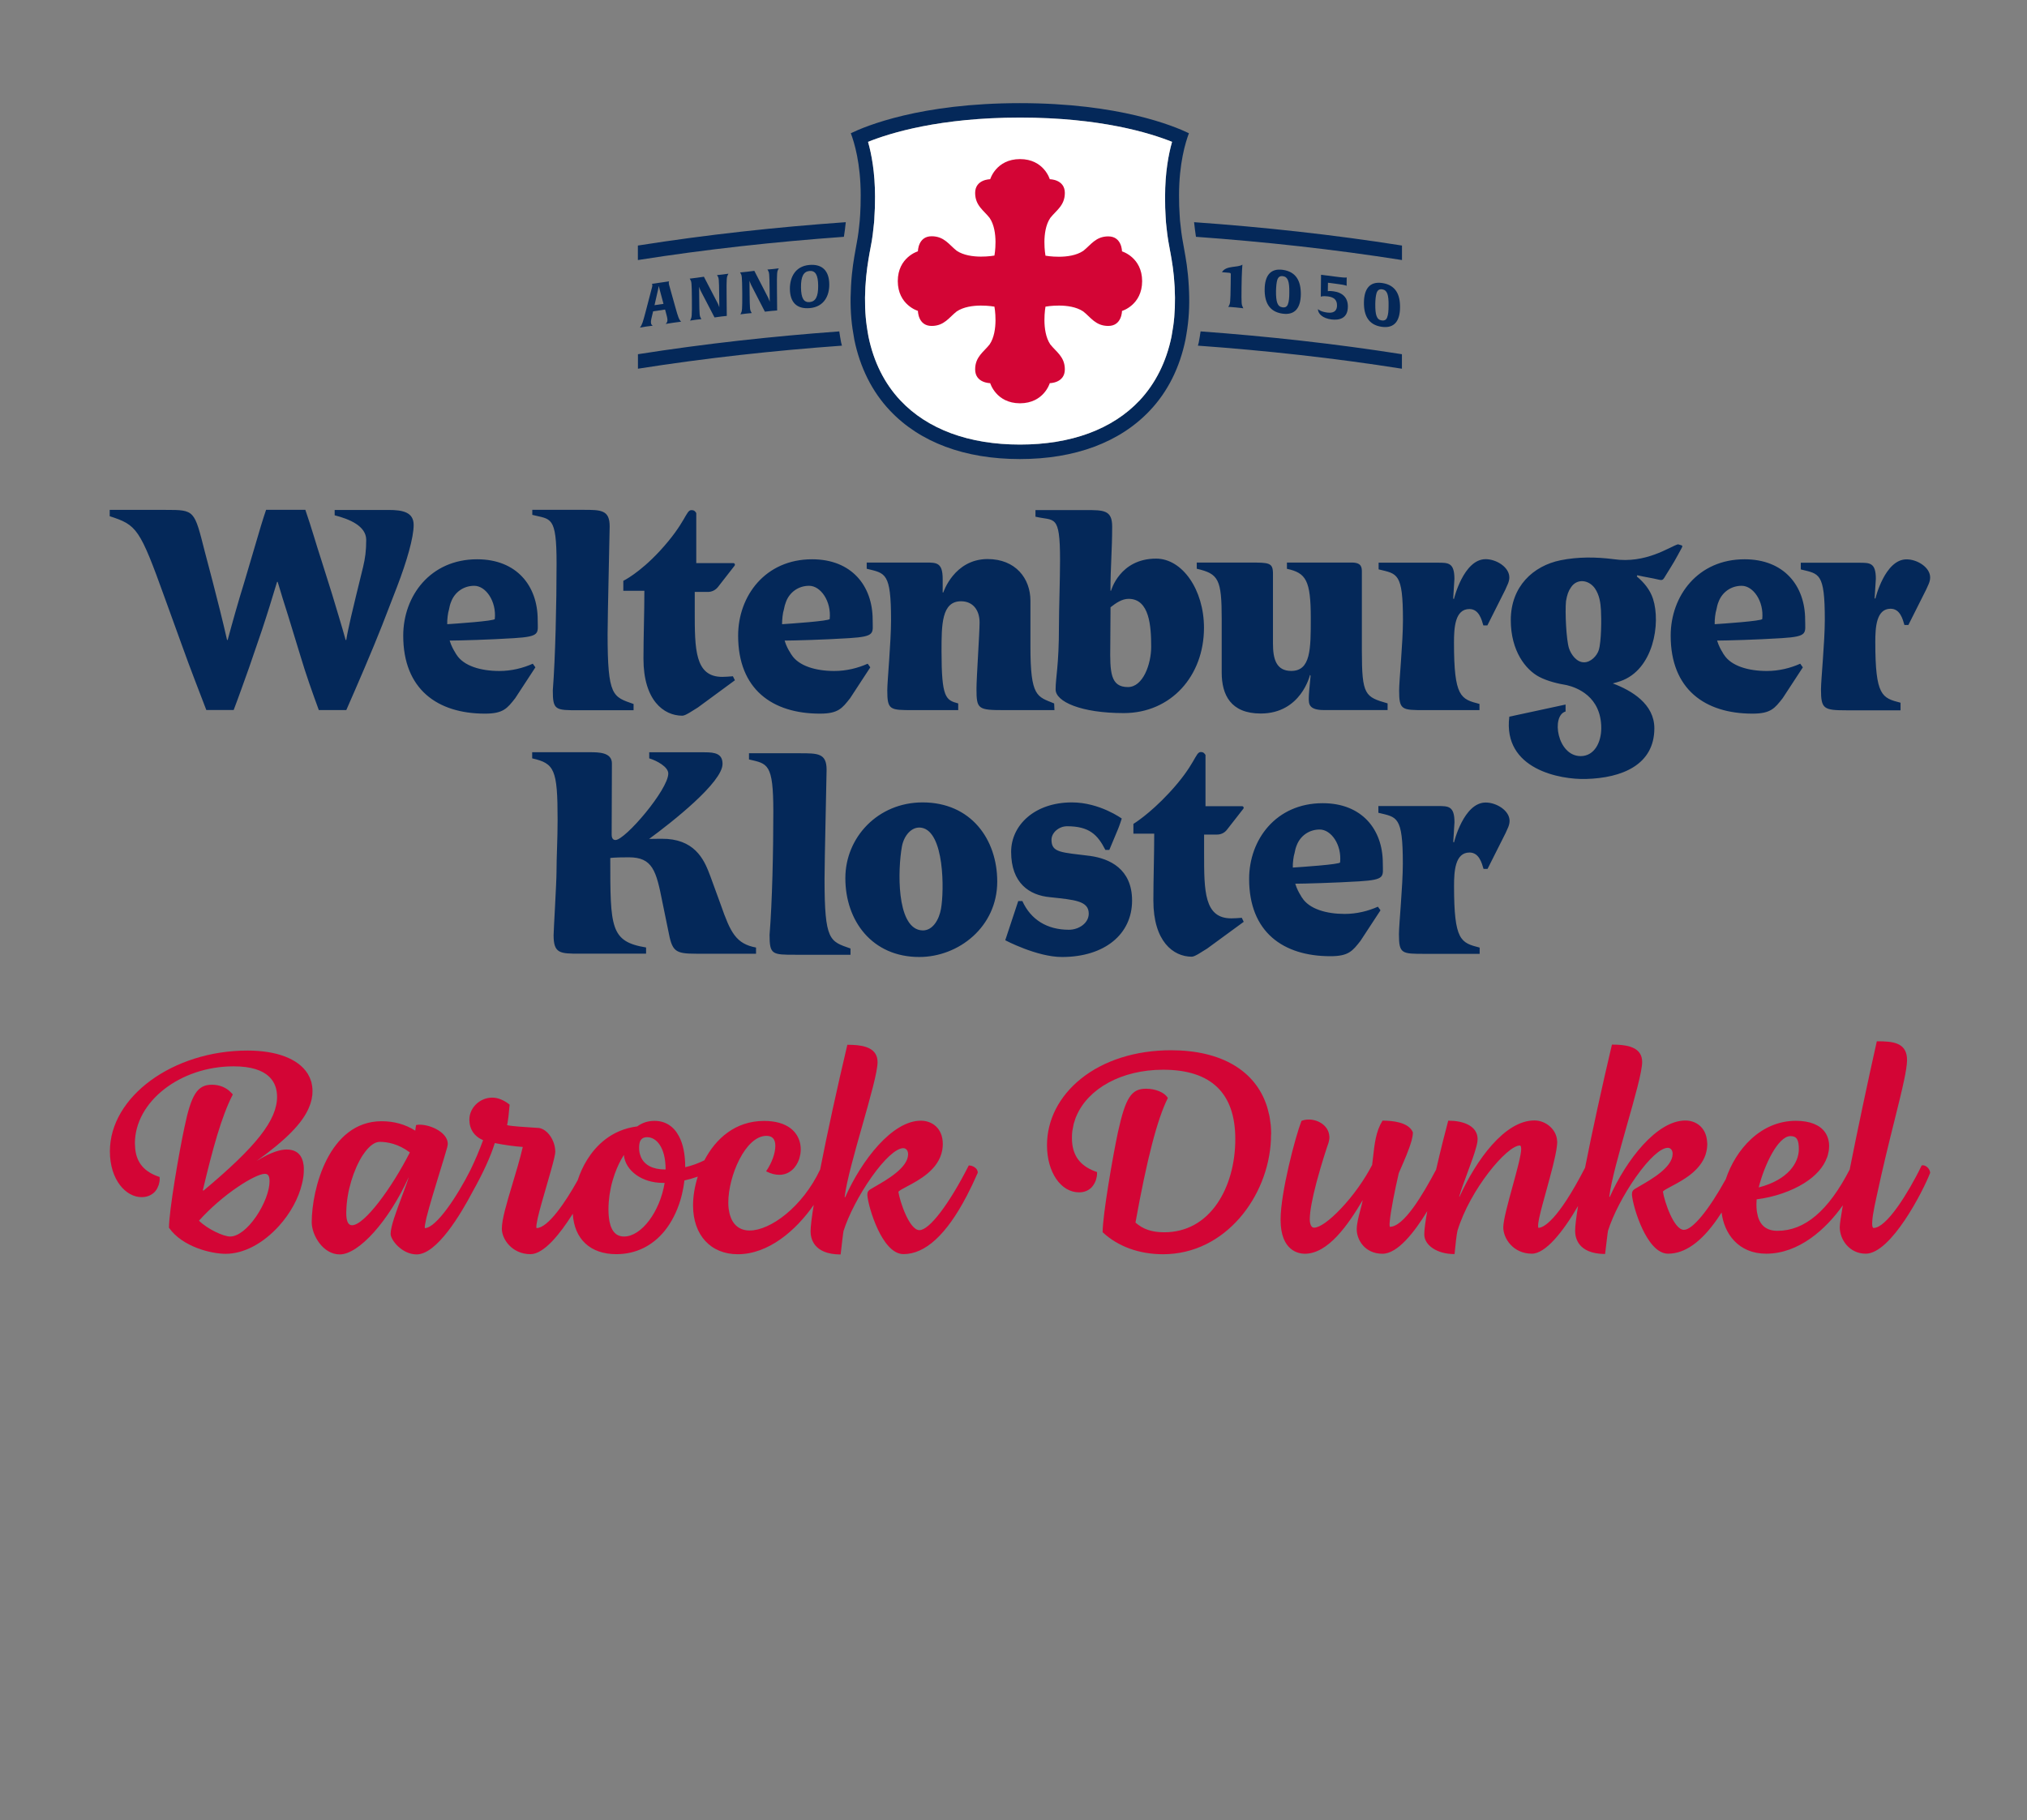 <?xml version="1.0" encoding="utf-8"?>
<!-- Generator: Adobe Illustrator 25.2.3, SVG Export Plug-In . SVG Version: 6.00 Build 0)  -->
<svg version="1.1" id="Ebene_1" xmlns="http://www.w3.org/2000/svg" xmlns:xlink="http://www.w3.org/1999/xlink" x="0px" y="0px"
	 viewBox="0 0 334.04 300" style="enable-background:new 0 0 334.04 300;" xml:space="preserve">
<rect x="0" y="0" width="334.04" height="300" fill="#808080" stroke="none"/>
<style type="text/css">
	.st0{fill:#042859;}
	.st1{fill:#FFFFFF;}
	.st2{fill:#D30535;}
	.st3{fill:#83140A;}
	.st4{fill:#002856;}
	.st5{fill:#E28F2A;}
	.st6{fill:#8C734B;}
	.st7{fill:#0069B4;}
	.st8{fill:#E18409;}
	.st9{fill:#623820;}
	.st10{fill:#E9B528;}
	.st11{fill:#A89A77;}
	.st12{fill:#2B6F4C;}
	.st13{fill:#008244;}
	.st14{fill:#006EAB;}
</style>
<g id="weiss-ueberdruck_4_">
	<g>
		<g>
			<path class="st0" d="M110.97,53.19c-0.71,0.1-1.29,0.2-1.28,0.2c0.12-0.11,0.31-0.29,0.3-0.66c0-0.3-0.13-0.75-0.28-1.31
				c-0.04-0.13-0.07-0.26-0.11-0.4c-0.66,0.09-1.31,0.19-1.97,0.29c-0.03,0.14-0.07,0.28-0.1,0.42c-0.14,0.6-0.28,1.09-0.26,1.39
				c0,0.36,0.19,0.5,0.31,0.56c0,0-0.45,0.05-1.09,0.14c-0.66,0.1-1.04,0.18-1.04,0.17c0.36-0.4,0.52-1.02,0.9-2.43
				c0.37-1.4,0.74-2.81,1.1-4.21c0.03-0.12,0.06-0.24,0.05-0.37c-0.01-0.13-0.04-0.18-0.07-0.2c0.95-0.14,1.9-0.27,2.84-0.41
				c0,0.01-0.06,0.08-0.06,0.21c0,0.13,0.02,0.24,0.05,0.36c0.36,1.3,0.73,2.59,1.09,3.89c0.37,1.31,0.54,1.88,0.9,2.18
				C112.24,53.03,111.74,53.08,110.97,53.19 M108.73,47.8c-0.11-0.4-0.15-0.62-0.16-0.68c-0.01,0.05-0.04,0.26-0.15,0.73
				c-0.19,0.82-0.37,1.63-0.56,2.45c0.49-0.07,0.99-0.14,1.48-0.22C109.14,49.33,108.93,48.56,108.73,47.8"/>
			<path class="st0" d="M119.95,45.29c-0.18,0.36-0.24,0.46-0.21,3.37l0.03,3.41c0,0-0.27,0.02-0.87,0.09
				c-0.65,0.08-1.15,0.16-1.15,0.16c-0.75-1.45-1.5-2.9-2.26-4.35c-0.17-0.33-0.26-0.69-0.28-0.71l0.02,1.97
				c0.02,2.82,0.07,2.85,0.27,3.22c0.03,0.05,0.06,0.1,0.09,0.15c0,0-0.29,0.02-0.93,0.1c-0.67,0.09-0.95,0.14-0.94,0.14
				c0.03-0.06,0.05-0.12,0.09-0.17c0.17-0.36,0.24-0.47,0.21-3.38c-0.02-2.82-0.07-2.86-0.27-3.22c-0.03-0.05-0.06-0.1-0.09-0.15
				c-0.01,0,0.36-0.03,1.23-0.15c0.73-0.1,1.11-0.16,1.11-0.16c0.75,1.45,1.5,2.9,2.26,4.35c0.18,0.35,0.26,0.66,0.28,0.71
				l-0.02-1.96c-0.03-2.82-0.06-2.86-0.27-3.22c-0.03-0.05-0.06-0.1-0.09-0.15c0,0,0.28-0.02,0.93-0.1
				c0.67-0.08,0.95-0.13,0.95-0.13C120.01,45.17,119.98,45.23,119.95,45.29"/>
			<path class="st0" d="M128.25,44.39c-0.18,0.36-0.24,0.46-0.21,3.37l0.03,3.41c0,0-0.27,0.01-0.87,0.07
				c-0.65,0.07-1.15,0.13-1.15,0.13c-0.75-1.47-1.5-2.93-2.26-4.39c-0.16-0.33-0.27-0.69-0.28-0.72c0.01,0.66,0.01,1.31,0.02,1.97
				c0.03,2.82,0.06,2.86,0.27,3.22c0.03,0.06,0.06,0.1,0.09,0.15c0,0-0.29,0.02-0.93,0.09c-0.67,0.08-0.94,0.12-0.95,0.12
				c0.03-0.06,0.06-0.11,0.09-0.17c0.17-0.36,0.24-0.46,0.22-3.37c-0.03-2.82-0.07-2.86-0.27-3.22c-0.03-0.05-0.06-0.1-0.09-0.15
				c0,0,0.36-0.02,1.24-0.12c0.74-0.08,1.11-0.14,1.11-0.14c0.75,1.46,1.51,2.92,2.26,4.39c0.17,0.35,0.26,0.66,0.28,0.72
				l-0.02-1.96c-0.03-2.82-0.07-2.86-0.27-3.22c-0.03-0.05-0.06-0.1-0.09-0.15c0,0,0.29-0.01,0.93-0.08
				c0.68-0.07,0.95-0.11,0.95-0.11C128.31,44.27,128.28,44.33,128.25,44.39"/>
			<path class="st0" d="M133.46,50.78c-2.17,0.19-3.27-0.96-3.29-3.16c-0.01-1.87,0.84-3.74,3.2-3.95c2.16-0.19,3.27,0.99,3.29,3.19
				C136.68,48.72,135.82,50.57,133.46,50.78 M133.4,44.66c-0.98,0.09-1.42,0.92-1.4,2.71c0.02,1.79,0.46,2.5,1.43,2.42
				c0.98-0.09,1.42-0.92,1.4-2.7C134.82,45.3,134.37,44.58,133.4,44.66"/>
			<path class="st0" d="M203.66,50.67c-0.86-0.08-1.25-0.09-1.25-0.09c0.03-0.06,0.06-0.11,0.1-0.17c0.21-0.37,0.26-0.44,0.3-3.55
				l0.02-1.66c0-0.14-0.03-0.22-0.27-0.24c-0.4-0.03-0.79-0.07-1.19-0.1c0.69-1.15,2.57-0.7,3.37-1.24c0,0-0.12,1.37-0.14,3.76
				c-0.03,2.77,0,2.82,0.21,3.26c0.03,0.06,0.06,0.12,0.09,0.18C204.91,50.81,204.54,50.76,203.66,50.67"/>
			<path class="st0" d="M219.41,52.65c-1.43-0.18-2.23-0.94-2.22-1.71c0,0,0.38,0.44,1.57,0.58c1.29,0.16,1.57-0.54,1.57-1.16
				c0.02-0.88-0.45-1.38-1.51-1.51c-0.86-0.11-1.16,0.05-1.16,0.05l0.04-3.61c0.98,0.12,1.95,0.24,2.92,0.37
				c1.17,0.15,1.32,0.07,1.32,0.06c0,0-0.02,0.2-0.02,0.67c-0.01,0.52,0,0.72,0,0.72c0,0-0.16-0.13-1.32-0.28
				c-0.58-0.08-1.17-0.15-1.76-0.23c0,0.47-0.01,0.93-0.02,1.39c0,0,0.28-0.06,0.91,0.02c1.55,0.2,2.41,1.09,2.39,2.53
				C222.12,52.52,220.66,52.81,219.41,52.65"/>
			<path class="st0" d="M227.67,53.86c-2.14-0.32-2.93-1.85-2.9-4.03c0.03-2.07,0.84-3.51,3.04-3.18c2.16,0.33,2.94,1.86,2.91,4.04
				C230.7,52.77,229.88,54.19,227.67,53.86 M227.79,47.69c-0.49-0.07-0.77,0.12-0.94,0.61c-0.13,0.43-0.2,1.08-0.21,1.79
				c-0.02,1.88,0.25,2.6,1.05,2.72c0.48,0.07,0.76-0.1,0.91-0.51c0.17-0.43,0.23-1.11,0.23-1.89
				C228.86,48.54,228.59,47.81,227.79,47.69"/>
			<path class="st0" d="M211.31,51.69c-2.14-0.32-2.93-1.85-2.9-4.03c0.03-2.07,0.84-3.51,3.04-3.18c2.16,0.33,2.94,1.86,2.92,4.04
				C214.34,50.6,213.52,52.02,211.31,51.69 M211.43,45.52c-0.49-0.07-0.77,0.12-0.94,0.61c-0.13,0.43-0.19,1.08-0.21,1.8
				c-0.02,1.88,0.25,2.6,1.05,2.72c0.48,0.07,0.76-0.1,0.91-0.51c0.17-0.42,0.23-1.11,0.23-1.89
				C212.5,46.37,212.23,45.64,211.43,45.52"/>
			<path class="st0" d="M138.61,56.44c-0.12-0.62-0.21-1.21-0.3-1.82c-11.09,0.81-22.16,2.03-33.18,3.76v2.39
				c11.17-1.76,22.38-2.99,33.62-3.8C138.7,56.79,138.65,56.62,138.61,56.44"/>
			<path class="st0" d="M139.38,36.62c-11.45,0.81-22.88,2.05-34.26,3.85v2.39c11.28-1.78,22.61-3.01,33.95-3.83
				C139.19,38.3,139.29,37.51,139.38,36.62"/>
			<path class="st0" d="M197.55,56.44c0.12-0.62,0.21-1.21,0.3-1.82c11.09,0.81,22.16,2.03,33.18,3.76v2.39
				c-11.17-1.76-22.38-2.99-33.62-3.8C197.47,56.79,197.51,56.62,197.55,56.44"/>
			<path class="st0" d="M196.78,36.62c11.45,0.81,22.88,2.05,34.26,3.85v2.39c-11.28-1.78-22.61-3.01-33.95-3.83
				C196.98,38.3,196.87,37.51,196.78,36.62"/>
			<path class="st0" d="M195.91,47.21c-0.15-2.8-0.48-4.54-0.78-6.23c-0.22-1.17-0.43-2.32-0.57-3.74
				c-0.07-0.55-0.14-1.17-0.16-1.84c-0.07-0.92-0.1-1.98-0.1-3.19c0-5.28,1.06-8.75,1.63-10.25c-2.46-1.19-11.48-4.96-27.86-4.96
				c-16.38,0-25.4,3.77-27.86,4.96c0.57,1.5,1.63,4.96,1.63,10.25c0,1.21-0.03,2.27-0.09,3.19c-0.03,0.67-0.1,1.29-0.16,1.84
				c-0.14,1.43-0.35,2.58-0.57,3.74c-0.3,1.68-0.63,3.43-0.78,6.23c-0.14,2.44-0.07,4.78,0.25,6.96c0.1,0.63,0.19,1.22,0.3,1.82
				c0.94,4.57,2.91,8.55,5.86,11.67c4.94,5.24,12.33,8,21.4,8h0.02h0.02c9.07,0,16.47-2.76,21.41-8c2.95-3.12,4.92-7.09,5.86-11.67
				c0.11-0.6,0.21-1.19,0.3-1.82C195.98,51.99,196.05,49.65,195.91,47.21 M193.34,53.77c-0.09,0.58-0.18,1.14-0.28,1.71
				c-0.86,4.17-2.64,7.72-5.27,10.53c-4.48,4.75-11.29,7.26-19.68,7.26h-0.02h-0.02c-8.39,0-15.2-2.51-19.68-7.26
				c-2.64-2.81-4.41-6.36-5.27-10.53c-0.1-0.57-0.2-1.13-0.28-1.71c-0.28-1.94-0.36-4.11-0.23-6.46c0.15-2.56,0.44-4.17,0.71-5.74
				l0.03-0.13c0.21-1.07,0.45-2.33,0.59-3.83c0.07-0.59,0.15-1.25,0.16-1.9c0.07-0.88,0.1-1.93,0.1-3.3c0-4-0.58-7.03-1.15-9.03
				c3.62-1.46,11.82-4,25.05-4c13.23,0,21.43,2.54,25.05,4c-0.57,2-1.15,5.03-1.15,9.03c0,1.37,0.02,2.41,0.09,3.3
				c0.02,0.64,0.09,1.31,0.16,1.9c0.15,1.5,0.39,2.77,0.59,3.83l0.03,0.13c0.28,1.57,0.57,3.18,0.71,5.74
				C193.7,49.66,193.62,51.83,193.34,53.77"/>
			<path class="st1" d="M193.34,53.77c-0.09,0.58-0.18,1.14-0.28,1.71c-0.86,4.17-2.64,7.72-5.27,10.53
				c-4.48,4.75-11.29,7.26-19.68,7.26h-0.02h-0.02c-8.39,0-15.2-2.51-19.68-7.26c-2.64-2.81-4.41-6.36-5.27-10.53
				c-0.1-0.57-0.2-1.13-0.28-1.71c-0.28-1.94-0.36-4.11-0.23-6.46c0.15-2.56,0.44-4.17,0.71-5.74l0.03-0.13
				c0.21-1.07,0.45-2.33,0.59-3.83c0.07-0.59,0.15-1.25,0.16-1.9c0.07-0.88,0.1-1.93,0.1-3.3c0-4-0.58-7.03-1.15-9.03
				c3.62-1.46,11.82-4,25.05-4c13.23,0,21.43,2.54,25.05,4c-0.57,2-1.15,5.03-1.15,9.03c0,1.37,0.02,2.41,0.09,3.3
				c0.02,0.64,0.09,1.31,0.16,1.9c0.15,1.5,0.39,2.77,0.59,3.83l0.03,0.13c0.28,1.57,0.57,3.18,0.71,5.74
				C193.7,49.66,193.62,51.83,193.34,53.77"/>
			<path class="st2" d="M163.88,42.12c0,0-3.95,0.73-6.22-0.79c-1.24-0.97-2.04-2.39-4.13-2.39c-2.26,0-2.26,2.48-2.26,2.48
				s-3.31,0.97-3.32,4.91c0.01,3.94,3.32,4.91,3.32,4.91s0,2.48,2.26,2.48c2.09,0,2.88-1.42,4.13-2.39
				c2.26-1.52,6.22-0.79,6.22-0.79s0.73,3.96-0.79,6.22c-0.97,1.24-2.39,2.04-2.39,4.12c0,2.27,2.48,2.27,2.48,2.27
				s0.97,3.31,4.91,3.32c3.94-0.01,4.91-3.32,4.91-3.32s2.48,0,2.48-2.27c0-2.08-1.42-2.88-2.4-4.12c-1.51-2.26-0.79-6.22-0.79-6.22
				s3.95-0.73,6.22,0.79c1.24,0.97,2.04,2.39,4.13,2.39c2.26,0,2.26-2.47,2.26-2.47s3.31-0.97,3.32-4.91
				c-0.01-3.94-3.32-4.91-3.32-4.91s0-2.47-2.26-2.47c-2.08,0-2.88,1.42-4.13,2.39c-2.27,1.52-6.22,0.79-6.22,0.79
				s-0.73-3.96,0.79-6.22c0.97-1.24,2.4-2.04,2.4-4.12c0-2.26-2.48-2.26-2.48-2.26s-0.97-3.32-4.91-3.32
				c-3.94,0.01-4.91,3.32-4.91,3.32s-2.48,0-2.48,2.26c0,2.08,1.42,2.88,2.39,4.12C164.61,38.17,163.88,42.12,163.88,42.12"/>
			<path class="st0" d="M213.12,141.71c0.05-0.43,0.12-0.81,0.22-1.12c0.07-0.43,0.19-0.88,0.36-1.29c0.58-1.5,1.99-2.58,3.78-2.58
				c1.89,0,3.66,2.51,3.36,5.42c-0.03,0.34-6.57,0.77-7.79,0.85C213.04,142.58,213.06,142.15,213.12,141.71 M205.85,144.86
				c0,8.76,5.6,12.74,13.4,12.74c2.99,0,3.64-0.86,4.95-2.53l3.3-5.04l-0.43-0.59c-1.6,0.71-3.47,1.19-5.48,1.19
				c-3.01,0-5.84-0.81-7.01-2.67c-0.05-0.07-0.15-0.19-0.22-0.36c-0.26-0.4-0.63-1.06-0.91-1.95c1.66-0.01,6.44-0.14,10.56-0.39
				c4.43-0.28,3.87-0.78,3.87-3.01c0-5.54-3.44-9.87-9.9-9.87C210.29,132.38,205.85,138.37,205.85,144.86 M239.61,138.85l-0.12-0.08
				l0.2-3.24c0-2.68-1-2.68-2.74-2.68h-9.8v1.11c3.07,0.75,4.03,0.5,4.03,8.39c0,3.65-0.64,10.01-0.64,11.6
				c0,3.26,0.44,3.26,4.26,3.26h9.04v-1.03c-3.1-0.8-4.22-1.12-4.22-10.14c0-2.43,0.16-5.53,2.55-5.53c1.59,0,2.03,1.76,2.31,2.7
				h0.66l2.96-5.88c0.28-0.67,0.67-1.27,0.67-2.04c0-1.69-2.15-3.02-3.94-3.02C241.19,132.28,239.61,138.85,239.61,138.85
				 M166.63,140.4c0,5.17,3.02,7.16,6.39,7.47c4.07,0.44,6.4,0.6,6.4,2.71c0,1.59-1.66,2.66-3.27,2.66c-3.61,0-6.28-1.67-7.67-4.73
				h-0.68l-2.14,6.46c0,0,5.22,2.76,9.34,2.76c7.02,0,11.56-3.74,11.56-9.3c0-5.25-3.74-6.92-6.92-7.36
				c-4.78-0.6-6.36-0.52-6.36-2.66c0-1.19,1.24-2.23,2.57-2.23c3.65,0,5.03,1.39,6.31,3.9h0.65l1.43-3.42
				c0.24-0.56,0.62-1.75,0.62-1.75s-3.65-2.66-8.21-2.66C170.47,132.25,166.63,136.03,166.63,140.4 M151.64,153.31
				c-3.91-0.7-3.7-9.95-3.01-13.78c0.31-1.74,1.58-3.4,3.26-3.1c3.74,0.67,3.73,10.32,3.18,13.37c-0.31,1.73-1.32,3.55-2.99,3.55
				C151.94,153.34,151.79,153.33,151.64,153.31 M139.31,144.73c0,7.09,4.45,13,12.18,13c6.48,0,12.85-4.96,12.85-12.43
				c0-6.97-4.33-13.05-12.3-13.05C144.67,132.25,139.31,138.02,139.31,144.73 M123.43,124.15v1.02c3.07,0.72,4.01,0.62,4.01,8.58
				c0,6.6-0.18,14.94-0.62,20.33c0,3.28,0.44,3.28,4.29,3.28h9.05v-1.03c-3.42-1.2-4.28-1.21-4.28-11.49
				c0-3.08,0.34-16.82,0.34-17.97c0-2.72-1.43-2.72-4.39-2.72H123.43z M106.99,123.98v1.01c1.2,0.36,3.14,1.38,3.14,2.5
				c0,2.64-7.09,10.96-8.71,10.96c-0.52,0-0.62-0.52-0.62-0.88c0-3.92,0.04-7.91,0.04-11.75c0-1.84-2.24-1.84-3.6-1.84h-9.54v1.01
				c3.67,0.84,4.19,1.79,4.19,10.14c0,3.28-0.18,6.06-0.18,8.58c0,1.72-0.48,9.71-0.48,10.43c0,3.04,1.08,3.04,4.32,3.04h10.92
				v-1.02c-5.9-0.97-5.9-3.27-5.9-14.74c0,0,0.43-0.12,3.06-0.12c3.91,0,4.51,2.21,5.52,7.33l0.96,4.68
				c0.66,3.48,1.04,3.88,4.66,3.88h9.82v-1.02c-3.29-0.61-4.21-2.46-5.81-7.05l-1.72-4.71c-0.85-2.24-2.15-5.78-7.1-6.14
				c-0.74-0.05-2.99,0-2.99,0c3.76-2.75,12.1-9.32,12.1-12.36c0-1.68-1.2-1.92-2.94-1.92H106.99z M192.68,130.67
				c-3.3,3.56-5.9,5.12-5.9,5.12v1.61h3.43c0,3.6-0.14,7.44-0.14,11.03c0,6.71,3.26,9.25,6.33,9.25c0.55,0,1.74-0.88,2.52-1.33
				l6.04-4.42l-0.32-0.66c-0.57,0.05-1.33,0.09-1.74,0.09c-4.47,0-4.47-4.55-4.47-10.67v-3.14h2.15c0.63,0,1.23-0.29,1.61-0.79
				l2.71-3.47c0.13-0.17,0.01-0.41-0.2-0.41h-6.04v-8.45c-0.19-0.28-0.32-0.48-0.8-0.48C196.97,123.98,197,126.02,192.68,130.67
				 M212.08,92.73v1.02c3.14,0.68,3.93,1.89,3.93,8.14c0,5.08,0,8.69-3.22,8.69c-2.46,0-3.01-1.94-3.01-4.49V94.57
				c0-1.85-0.62-1.85-3.83-1.85h-8.73v1.02c3.59,0.83,4.11,1.71,4.11,8.3v8.81c0,3.65,1.47,6.75,6.43,6.75
				c6.66,0,8.12-6.36,8.12-6.36l0.1,0.12c-0.2,1.95-0.3,3.22-0.3,3.73c0,0.91,0,1.94,2.5,1.94h10.49v-1.1
				c-3.73-1.07-4.24-1.36-4.24-8.66V94.33c0-0.76,0-1.61-1.66-1.61H212.08z M73.77,101.59c0.05-0.43,0.12-0.82,0.22-1.13
				c0.07-0.43,0.19-0.89,0.36-1.3c0.58-1.52,2-2.61,3.8-2.61c1.9,0,3.68,2.54,3.39,5.47c-0.04,0.34-6.62,0.78-7.84,0.86
				C73.69,102.47,73.71,102.03,73.77,101.59 M66.45,104.77c0,8.83,5.63,12.85,13.48,12.85c3.01,0,3.66-0.87,4.98-2.55l3.32-5.08
				l-0.43-0.6c-1.61,0.72-3.49,1.2-5.52,1.2c-3.03,0-5.87-0.82-7.05-2.69c-0.04-0.07-0.14-0.19-0.22-0.36
				c-0.26-0.41-0.63-1.07-0.91-1.96c1.68-0.01,6.48-0.14,10.62-0.4c4.46-0.28,3.89-0.79,3.89-3.04c0-5.59-3.47-9.96-9.97-9.96
				C70.93,92.17,66.45,98.21,66.45,104.77 M128.96,101.59c0.05-0.43,0.12-0.82,0.22-1.13c0.07-0.43,0.2-0.89,0.36-1.3
				c0.58-1.52,2-2.61,3.8-2.61c1.9,0,3.68,2.54,3.39,5.47c-0.04,0.34-6.62,0.78-7.85,0.86
				C128.88,102.47,128.91,102.03,128.96,101.59 M121.64,104.77c0,8.83,5.63,12.85,13.48,12.85c3.01,0,3.66-0.87,4.98-2.55l3.32-5.08
				l-0.43-0.6c-1.61,0.72-3.49,1.2-5.51,1.2c-3.03,0-5.87-0.82-7.05-2.69c-0.05-0.07-0.14-0.19-0.22-0.36
				c-0.27-0.41-0.64-1.07-0.91-1.96c1.68-0.01,6.48-0.14,10.62-0.4c4.45-0.28,3.89-0.79,3.89-3.04c0-5.59-3.47-9.96-9.97-9.96
				C126.12,92.17,121.64,98.21,121.64,104.77 M239.6,98.73l-0.12-0.08l0.2-3.23c0-2.68-0.99-2.68-2.74-2.68h-9.75v1.1
				c3.06,0.76,4.01,0.5,4.01,8.37c0,3.65-0.63,9.99-0.63,11.58c0,3.25,0.44,3.25,4.25,3.25h8.99v-1.02c-3.09-0.8-4.2-1.12-4.2-10.12
				c0-2.43,0.16-5.52,2.54-5.52c1.59,0,2.02,1.76,2.3,2.7h0.66l2.95-5.87c0.27-0.68,0.67-1.27,0.67-2.04c0-1.69-2.13-3.01-3.91-3.01
				C241.18,92.17,239.6,98.73,239.6,98.73 M282.64,101.59c0.05-0.43,0.12-0.82,0.22-1.13c0.07-0.43,0.19-0.89,0.36-1.3
				c0.58-1.52,2-2.61,3.8-2.61c1.9,0,3.68,2.54,3.39,5.47c-0.03,0.34-6.61,0.78-7.84,0.86
				C282.56,102.47,282.59,102.03,282.64,101.59 M275.32,104.77c0,8.83,5.64,12.85,13.48,12.85c3.01,0,3.66-0.87,4.98-2.55l3.32-5.08
				l-0.43-0.6c-1.61,0.72-3.49,1.2-5.51,1.2c-3.04,0-5.88-0.82-7.06-2.69c-0.05-0.07-0.15-0.19-0.22-0.36
				c-0.26-0.41-0.63-1.07-0.91-1.96c1.67-0.01,6.48-0.14,10.62-0.4c4.46-0.28,3.89-0.79,3.89-3.04c0-5.59-3.47-9.96-9.97-9.96
				C279.8,92.17,275.32,98.21,275.32,104.77 M309.05,98.67l-0.12-0.07l0.2-3.2c0-2.65-0.98-2.65-2.71-2.65h-9.66v1.1
				c3.03,0.75,3.96,0.49,3.96,8.3c0,3.61-0.63,9.9-0.63,11.47c0,3.22,0.43,3.45,4.2,3.45h8.91v-1.25
				c-3.06-0.79-4.16-1.11-4.16-10.02c0-2.39,0.16-5.47,2.52-5.47c1.58,0,2,1.73,2.28,2.68h0.65l2.92-5.81
				c0.28-0.67,0.67-1.26,0.67-2.03c0-1.66-2.12-2.98-3.88-2.98C310.61,92.17,309.05,98.67,309.05,98.67 M155.45,97.65h-0.1v-2.23
				c0-2.7-1.01-2.7-2.74-2.7h-9.78v1.02c3.07,0.76,4.01,0.58,4.01,8.46c0,3.65-0.62,10.04-0.62,11.59c0,3.25,0.44,3.25,4.25,3.25
				h7.44v-1.1c-2.05-0.56-2.75-0.88-2.75-8.62c0-4.33,0-8.22,3.21-8.22c1.98,0,3.06,1.47,3.06,3.49c0,1.79-0.51,9.05-0.51,10.96
				c0,3.34,0.26,3.49,4.58,3.49h8.27l-0.05-1.1c-2.8-1.15-3.91-1.04-3.91-9.34v-7.59c0-3.65-2.42-6.87-7.08-6.87
				C157.21,92.17,155.45,97.65,155.45,97.65 M258.56,106.84c-0.44-1.36-0.67-5.95-0.49-7.76c0.18-1.04,0.38-1.65,0.83-2.29
				c0.98-1.47,2.9-1.26,3.93,0.18c0.75,1.1,0.93,2.36,1,3.6c0.09,1.41,0.07,5.2-0.36,6.57c-0.3,0.97-1.33,2.02-2.42,2.02
				C259.84,109.17,258.91,107.91,258.56,106.84 M265.9,92.16c-2.89-0.37-5.84-0.4-8.73,0.18c-4.5,0.92-8.2,4.31-8.2,9.86
				c0,5.1,2.46,8.18,4.67,9.35c1.35,0.71,3.08,1.13,4.54,1.37c1.64,0.38,5.7,1.84,5.7,7.09c0,2.39-1.17,4.61-3.39,4.61
				c-3.88,0-4.89-6.68-2.49-7.35v-1.15l-9.27,2c-1.1,8.71,8.43,10.38,12.58,10.27c6.01-0.15,11.32-2.34,11.32-8.36
				c0-4.01-3.76-6.24-6.85-7.39c0.42-0.11,0.84-0.23,1.25-0.37c5.46-1.87,6.68-9.54,5.38-13.57c-0.48-1.48-1.47-2.69-2.67-3.69
				c0.04-0.07,0.06-0.13,0.06-0.2c1.53,0.35,2.14,0.39,3.66,0.75c0.38,0.09,0.6,0.02,0.79-0.31c0.73-1.23,1.52-2.38,2.18-3.64
				c1-1.92,1.12-1.59,0.09-1.9C275.12,90.13,271.24,92.95,265.9,92.16 M182.97,106.41l0.04-6.32c0.9-0.71,1.89-1.39,2.98-1.39
				c3.45,0,3.72,4.53,3.72,7.91c0,2.82-1.33,6.63-3.83,6.63C182.97,113.24,182.91,110.77,182.97,106.41 M170.64,84.07v1.09
				c3.12,0.75,4.05-0.57,4.05,7.13c0,3.26-0.18,8.12-0.18,10.86c0,6.59-0.55,8.46-0.55,10.49c0,1.99,4.15,3.89,11.23,3.89
				c7.78,0,13.22-6.12,13.22-14.06c0-6.27-3.57-11.4-7.89-11.4c-6,0-7.42,5.28-7.42,5.28h-0.1c0-3.91,0.28-6.67,0.28-10.58
				c0-2.7-1.4-2.7-4.33-2.7H170.64z M108.69,90.86c-3.35,3.61-5.97,4.87-5.97,4.87v1.64h3.47c0,3.66-0.15,7.56-0.15,11.2
				c0,6.81,3.3,9.39,6.41,9.39c0.55,0,1.76-0.89,2.55-1.35l6.11-4.49l-0.33-0.66c-0.58,0.05-1.35,0.1-1.76,0.1
				c-4.53,0-4.53-4.62-4.53-10.83v-3.17h2.18c0.64,0,1.24-0.3,1.64-0.8l2.75-3.53c0.13-0.17,0.01-0.42-0.21-0.42h-6.11v-8.25
				c-0.19-0.29-0.32-0.48-0.8-0.48C113.02,84.06,113.06,86.13,108.69,90.86 M55.15,84.03v0.9c2.43,0.62,5.2,1.76,5.2,4.05
				c0,1.82-0.17,3-0.51,4.45l-1.2,4.91c-0.28,1.12-1.32,5.43-1.58,7.14h-0.1c-0.69-2.51-1.49-5.03-2.23-7.54L53,92.45
				c-1.02-3.11-1.61-5.33-2.68-8.42h-6.47c-0.5,1.45-1.12,3.5-1.92,6.27l-1.68,5.68c-0.98,3.15-1.99,6.74-2.73,9.5h-0.1
				c-0.74-3.27-1.57-6.51-2.41-9.77l-1.26-4.79c-1.74-6.84-1.64-6.88-6.42-6.88h-0.18h-9.07v1.04c4.47,1.46,4.93,1.94,9.12,13.59
				l2.89,7.98c1.3,3.63,2.6,6.94,3.91,10.37h4.51c0.88-2.31,1.72-4.71,2.55-7.02l2.09-6.1c0.88-2.64,1.72-5.35,2.51-8h0.1
				c0.56,1.9,1.12,3.69,1.72,5.57l2.05,6.7c0.88,2.96,1.93,5.91,3.01,8.86h4.53c1.79-4.07,4.27-9.81,5.9-13.96l2.45-6.33
				c1.64-4.27,2.75-8.16,2.75-10.21c0-2.1-1.76-2.48-4.13-2.48H55.15z M87.72,84.03v0.83c3.04,0.78,4,0.06,4,7.99
				c0,6.6-0.2,15.54-0.62,20.94c0,3.27,0.42,3.27,4.28,3.27h9.03v-1.03c-3.42-1.2-4.28-1.2-4.28-11.52c0-3.03,0.34-16.63,0.34-17.76
				c0-2.72-1.44-2.72-4.38-2.72H87.72z"/>
		</g>
	</g>
</g>
<g>
	<path class="st2" d="M49.96,194.14c0.01-0.08,0.03-0.15,0.04-0.23c0.05-0.39,0.07-0.78,0.07-1.16c0-0.02,0-0.03,0-0.05
		c0-0.24-0.01-0.46-0.04-0.68c-0.01-0.1-0.03-0.18-0.05-0.27c-0.02-0.12-0.04-0.24-0.07-0.36c-0.04-0.13-0.09-0.25-0.14-0.38
		c-0.02-0.05-0.04-0.1-0.06-0.15c-0.43-0.92-1.26-1.4-2.49-1.4c-0.89,0-2.45,0.34-4.93,1.89c4.81-3.46,7.53-6.2,8.62-8.79
		c0-0.01,0.01-0.02,0.01-0.03c0.08-0.2,0.15-0.39,0.22-0.58c0.01-0.04,0.03-0.07,0.04-0.11c0.05-0.17,0.1-0.35,0.14-0.52
		c0.01-0.05,0.03-0.11,0.04-0.16c0.03-0.17,0.06-0.33,0.08-0.5c0.01-0.06,0.02-0.11,0.03-0.17c0.02-0.22,0.03-0.44,0.03-0.66
		c0-0.26-0.02-0.52-0.05-0.77c-0.01-0.11-0.04-0.22-0.06-0.33c-0.03-0.13-0.05-0.27-0.08-0.4c-0.03-0.12-0.08-0.22-0.12-0.33
		c-0.04-0.12-0.08-0.24-0.13-0.36c-0.04-0.08-0.08-0.16-0.12-0.24c-0.07-0.14-0.15-0.29-0.23-0.43c-0.02-0.03-0.04-0.06-0.06-0.09
		c-1.53-2.36-5.02-3.73-9.86-3.73c-12.3,0-22.68,7.61-22.68,16.61c0,4.73,2.66,7.55,5.22,7.55c0.89,0,1.64-0.31,2.19-0.89
		c0.18-0.19,0.31-0.4,0.43-0.63c0.01-0.02,0.02-0.05,0.03-0.08c0.07-0.14,0.13-0.28,0.18-0.43c0.03-0.11,0.05-0.22,0.08-0.33
		c0.02-0.08,0.04-0.16,0.05-0.25c0.03-0.21,0.04-0.41,0.02-0.63c0,0,0,0,0,0c0,0,0,0,0-0.01l0-0.07l-0.06-0.02
		c-2.39-0.8-3.67-2.23-3.95-4.48c-0.03-0.24-0.04-0.5-0.05-0.77c0-0.09-0.02-0.17-0.02-0.26c0-6.89,7.45-12.71,16.27-12.71
		c5.92,0,7.16,2.73,7.16,5.02c0,3.84-3.4,8.18-12.14,15.48l-0.09-0.09c1.62-6.84,3.07-12.13,4.91-15.72l0.03-0.05l-0.04-0.05
		c-0.06-0.09-0.15-0.15-0.22-0.23c-0.01-0.01-0.02-0.02-0.04-0.04c-0.73-0.8-1.86-1.29-3.14-1.29c-2.4,0-3.42,1.6-4.56,7.15
		c-0.86,3.99-2.52,13.65-2.52,16.39v0.03l0.02,0.03c2.19,3.11,6.89,4.27,9.33,4.27c2.96,0,6.16-1.69,8.8-4.62
		c1.88-2.09,3.2-4.54,3.76-6.88c0-0.01,0.01-0.03,0.01-0.04C49.86,194.78,49.91,194.46,49.96,194.14z M37.92,203.8
		c-1.12,0-3.78-1.26-5.13-2.61c1.84-2.04,4.1-4.01,6.38-5.55c1.94-1.32,3.69-2.17,4.45-2.17c0.48,0,0.8,0.21,0.8,1.23
		c0,1.54-0.85,3.8-2.18,5.76C40.82,202.55,39.21,203.8,37.92,203.8z M45.81,180.13c0-0.02-0.01-0.03-0.01-0.05
		C45.81,180.1,45.81,180.12,45.81,180.13z M45.25,183.66c0.02-0.05,0.04-0.1,0.06-0.15C45.28,183.56,45.27,183.61,45.25,183.66z
		 M45.5,182.94c0.04-0.12,0.06-0.23,0.09-0.34C45.57,182.72,45.54,182.83,45.5,182.94z M45.69,182.22c0.03-0.16,0.06-0.32,0.08-0.47
		C45.75,181.91,45.73,182.06,45.69,182.22z M45.81,181.5c0.02-0.23,0.04-0.46,0.04-0.69C45.85,181.04,45.83,181.27,45.81,181.5z"/>
	<path class="st2" d="M159.71,192.09h-0.06l-0.03,0.05c-3.22,6.34-6.47,10.61-8.1,10.61c-1.65,0-3.21-4.65-3.47-6.31
		c0.13-0.21,0.72-0.52,1.4-0.88c2.01-1.06,5.23-2.77,5.82-5.96c0.01-0.05,0.02-0.11,0.03-0.17c0.04-0.28,0.07-0.56,0.07-0.86
		c0-2.67-1.82-3.86-3.62-3.86c-4.72,0-9.76,6.52-12.47,12.62l-0.09-0.05c0-0.01,0-0.03,0.01-0.04c0.31-2.58,1.63-7.24,2.91-11.75
		c1.29-4.55,2.51-8.85,2.51-10.43c0-0.25-0.03-0.48-0.08-0.69c0-0.02-0.01-0.04-0.01-0.06c-0.48-1.85-2.78-2.11-4.81-2.11h-0.08
		l-0.02,0.08c-1.62,6.84-3.29,14.46-4.46,20.47c-2.93,6.22-8.23,10.06-11.62,10.06c-1.65,0-2.78-0.92-3.25-2.58
		c-0.01-0.03-0.02-0.05-0.03-0.08c-0.05-0.17-0.07-0.36-0.11-0.55c-0.02-0.13-0.05-0.24-0.07-0.37c-0.04-0.32-0.06-0.67-0.06-1.03
		c0-4.34,2.81-10.99,6.28-10.99c0.99,0,1.47,0.54,1.47,1.66c0,1.19-0.56,2.76-1.46,4.09l-0.06,0.09l0.1,0.05
		c0.72,0.36,1.4,0.53,2.09,0.53c1.63,0,2.77-1.16,3.26-2.6c0.01-0.02,0.02-0.04,0.02-0.06c0.04-0.14,0.07-0.28,0.1-0.42
		c0.03-0.12,0.06-0.23,0.08-0.35c0.04-0.26,0.06-0.52,0.06-0.78c0-0.3-0.03-0.61-0.09-0.91c0-0.01-0.01-0.02-0.01-0.03
		c-0.4-1.94-2.11-3.73-5.95-3.73c-4.75,0-7.98,2.94-9.83,6.49c-0.97,0.48-2.03,0.88-3.16,1.14v-0.02c0-2.13-0.36-3.83-1.03-5.08
		c-0.86-1.64-2.24-2.54-4.02-2.54c-1.09,0-2.02,0.3-2.85,0.91c-4.33,0.54-6.87,3.27-8.24,5.46c-0.7,1.11-1.21,2.29-1.59,3.43
		c-1.97,3.54-4.87,7.86-6.77,7.87c-0.01-0.01-0.01-0.03-0.02-0.05c-0.05-0.25,0.04-0.8,0.2-1.55c0.33-1.45,0.96-3.6,1.47-5.36
		c0.51-1.77,1-3.45,1.26-4.56c0.01-0.03,0.02-0.07,0.02-0.1c0.02-0.09,0.04-0.17,0.05-0.25c0.03-0.13,0.05-0.25,0.07-0.35
		c0-0.03,0.01-0.06,0.01-0.08c0.02-0.12,0.03-0.22,0.03-0.3c0,0,0,0,0,0s0,0,0,0c0-0.05-0.01-0.11-0.01-0.16
		c-0.02-0.48-0.12-0.94-0.28-1.37c-0.47-1.28-1.47-2.3-2.52-2.38c-0.23-0.02-0.5-0.03-0.8-0.05c-1.5-0.09-3.54-0.22-4.33-0.4
		c0.18-0.93,0.28-1.8,0.41-3.34l0-0.05l-0.04-0.03c-0.93-0.73-1.9-1.12-2.82-1.12c-2.04,0-3.77,1.66-3.77,3.62
		c0,1.57,0.8,2.77,2.26,3.39c-0.6,1.66-1.32,3.34-2.08,4.91c-2.09,4.17-5.6,9.55-7.52,9.59c0,0,0,0,0,0c0,0,0-0.01,0-0.01
		c-0.04-0.21,0.04-0.69,0.19-1.36c0.01-0.06,0.03-0.12,0.04-0.19c0.02-0.07,0.04-0.15,0.05-0.22c0.49-1.95,1.45-5.09,2.17-7.43
		c0.48-1.55,0.93-3.02,1.23-4.09c0.02-0.09,0.05-0.2,0.07-0.31c0.01-0.06,0.01-0.12,0.02-0.19c0-0.03,0.01-0.07,0.01-0.1
		c0-1.83-2.76-3.15-4.62-3.15c-0.15,0-0.34,0-0.55,0.05l-0.06,0.02l-0.13,0.91c-1.62-1.03-3.48-1.55-5.54-1.55
		c-8.71,0-11.52,11.22-11.52,16.66c0,2.1,1.84,5.29,4.62,5.29c3.15,0,8.12-5.56,11.33-12.67l0.02,0.01
		c-0.27,0.87-0.69,1.97-1.12,3.13c-0.91,2.42-1.85,4.93-1.85,6.15c0,0.98,1.86,3.38,4.29,3.38c3.3,0,7.2-6.48,9.3-10.48
		c1.6-2.84,2.93-5.74,3.58-7.87c1.54,0.31,3.25,0.55,4.61,0.64c-0.46,1.99-1.1,4.11-1.72,6.17c-0.93,3.09-1.73,5.77-1.73,7.31
		c0,1.71,1.68,4.19,4.72,4.19c2.26,0,4.95-3.49,6.81-6.41c0.05-0.08,0.1-0.17,0.16-0.25c0.25,4.18,2.89,6.66,7.17,6.66
		c3.18,0,5.93-1.33,7.97-3.84c1.12-1.39,2-3.11,2.58-5.02c0.01-0.04,0.02-0.07,0.03-0.11c0.1-0.32,0.19-0.65,0.26-0.98
		c0.02-0.09,0.04-0.19,0.06-0.28c0.06-0.28,0.12-0.55,0.17-0.83c0.03-0.17,0.05-0.35,0.08-0.52c0.03-0.19,0.06-0.38,0.08-0.57
		c0.77-0.17,1.5-0.39,2.2-0.63c-0.52,1.63-0.78,3.28-0.78,4.74c0,4.89,2.9,8.05,7.38,8.05c5.04,0,9.57-3.9,12.51-8.13
		c-0.33,2.02-0.52,3.55-0.52,4.36c0,1.13,0.47,3.76,4.86,3.81l0.09,0l0.01-0.09c0.03-0.23,0.07-0.58,0.12-0.99
		c0.05-0.43,0.11-0.92,0.16-1.39c0-0.03,0.01-0.05,0.01-0.08c0.02-0.18,0.05-0.36,0.07-0.54c0.01-0.06,0.02-0.12,0.02-0.18
		c0.02-0.17,0.05-0.33,0.07-0.49c0-0.03,0.01-0.05,0.01-0.08c0.82-2.61,2.59-6.02,4.62-8.9c2.11-2.99,4.07-4.78,5.23-4.78
		c0.48,0,0.8,0.4,0.8,1c0,2.2-3.47,4.19-5.33,5.26c-0.34,0.2-0.64,0.37-0.85,0.5c-0.38,0.22-0.53,0.45-0.53,0.85l0,0.2
		c0.09,1,0.69,3.38,1.72,5.56c0.88,1.87,2.33,4.09,4.23,4.09c3.59,0,7.07-3.2,10.38-9.51c0.01-0.02,0.02-0.04,0.03-0.05
		c0.61-1.17,1.22-2.44,1.82-3.82l0.01-0.04c0,0,0,0,0,0s0,0,0,0l0,0C161.14,192.49,160.22,192.09,159.71,192.09z M100.62,202.01
		c-0.05-0.14-0.08-0.3-0.12-0.45c-0.03-0.11-0.06-0.22-0.08-0.34c-0.03-0.17-0.05-0.35-0.07-0.53c-0.01-0.12-0.03-0.23-0.04-0.36
		c-0.02-0.31-0.04-0.65-0.04-1c0-0.41,0.02-0.81,0.05-1.22c0.02-0.28,0.06-0.56,0.09-0.85c0.01-0.11,0.02-0.23,0.04-0.34
		c0.05-0.35,0.12-0.7,0.19-1.05c0.01-0.04,0.01-0.08,0.02-0.12c0.08-0.38,0.17-0.75,0.28-1.12c0-0.01,0.01-0.03,0.01-0.04
		c0.11-0.38,0.23-0.75,0.36-1.12c0-0.01,0-0.01,0.01-0.02c0.4-1.12,0.9-2.17,1.49-3.09c0.25,2.6,2.99,4.6,6.41,4.6h0.31
		c-0.79,4.8-3.84,8.84-6.69,8.84c-1.03,0-1.73-0.53-2.14-1.58C100.67,202.15,100.64,202.08,100.62,202.01z M103.02,190.52
		c0.06,0.44,0.21,0.87,0.43,1.28C103.24,191.4,103.09,190.97,103.02,190.52z M103.48,191.87c0.03,0.06,0.07,0.12,0.11,0.17
		C103.55,191.99,103.52,191.93,103.48,191.87z M105.34,188.72c0.01-0.08,0.02-0.15,0.04-0.23c0.01-0.04,0.01-0.08,0.02-0.12
		c0.16-0.64,0.57-0.94,1.25-0.94c1.51,0,3.04,1.65,3.04,5.32h-0.09c-2.04,0-3.42-0.74-3.99-2.08c-0.01-0.04-0.02-0.08-0.04-0.12
		c-0.07-0.19-0.14-0.39-0.18-0.6c-0.05-0.25-0.07-0.52-0.07-0.8c0-0.01,0-0.01,0-0.02C105.32,188.99,105.32,188.85,105.34,188.72z
		 M79.27,189.39c0.09-0.22,0.17-0.44,0.25-0.65C79.44,188.96,79.36,189.18,79.27,189.39z M58.01,201.94c-0.64,0-0.95-0.67-0.95-2.04
		c0-0.09,0.01-0.19,0.01-0.28c0.06-3.28,1.22-6.9,2.69-9.2c0.06-0.09,0.12-0.17,0.18-0.25c0.08-0.12,0.16-0.24,0.25-0.35
		c0.77-1.01,1.6-1.62,2.39-1.62c1.21,0,3.05,0.3,4.96,1.74C64.59,195.75,60.06,201.94,58.01,201.94z M95.77,203.86
		c-0.04-0.06-0.07-0.11-0.11-0.17C95.69,203.75,95.73,203.81,95.77,203.86z M95.5,203.42c-0.06-0.11-0.12-0.23-0.18-0.35
		C95.37,203.19,95.44,203.31,95.5,203.42z M95.25,202.92c-0.07-0.15-0.13-0.31-0.19-0.48C95.12,202.6,95.18,202.76,95.25,202.92z
		 M95.03,202.35c-0.06-0.18-0.12-0.36-0.17-0.55C94.91,201.99,94.97,202.17,95.03,202.35z M94.84,201.69
		c-0.04-0.18-0.08-0.36-0.12-0.54C94.75,201.34,94.79,201.52,94.84,201.69z M94.68,200.89c-0.02-0.14-0.04-0.28-0.06-0.42
		C94.64,200.62,94.66,200.75,94.68,200.89z M133.93,204.06c0-0.01,0-0.01-0.01-0.02C133.93,204.05,133.93,204.06,133.93,204.06z
		 M133.87,203.81c-0.01-0.03-0.02-0.07-0.02-0.1C133.85,203.74,133.86,203.78,133.87,203.81z M133.82,203.53
		c-0.01-0.05-0.01-0.11-0.02-0.16C133.8,203.42,133.81,203.48,133.82,203.53z M133.79,203.24c-0.01-0.1-0.01-0.19-0.01-0.29
		C133.78,203.05,133.78,203.14,133.79,203.24z M149.85,190.18c-0.01-0.14-0.02-0.27-0.06-0.39
		C149.83,189.9,149.84,190.03,149.85,190.18z M149.86,190.24C149.86,190.24,149.86,190.24,149.86,190.24
		C149.86,190.24,149.86,190.24,149.86,190.24C149.86,190.24,149.86,190.24,149.86,190.24z M149.64,191.24
		c0.01-0.01,0.01-0.03,0.02-0.04C149.65,191.22,149.64,191.23,149.64,191.24z M149.78,190.81c0.01-0.03,0.02-0.06,0.03-0.1
		C149.8,190.74,149.79,190.77,149.78,190.81z M143.15,196.84c0-0.08,0.01-0.15,0.02-0.22C143.16,196.69,143.15,196.76,143.15,196.84
		z M77.58,184.46c0,0.02-0.01,0.05-0.01,0.07c0,0,0,0,0,0C77.57,184.5,77.58,184.48,77.58,184.46z M77.61,185.08
		c-0.02-0.15-0.03-0.3-0.03-0.45C77.58,184.78,77.59,184.93,77.61,185.08z M64.58,203.36C64.58,203.37,64.58,203.37,64.58,203.36
		c0,0.01,0,0.01,0,0.01C64.58,203.38,64.58,203.37,64.58,203.36C64.58,203.37,64.58,203.37,64.58,203.36z M64.75,202.25
		C64.75,202.25,64.75,202.25,64.75,202.25C64.75,202.25,64.75,202.25,64.75,202.25z M64.64,202.79c-0.01,0.04-0.01,0.07-0.02,0.11
		C64.63,202.87,64.63,202.83,64.64,202.79z"/>
	<path class="st2" d="M209.48,186.82c-0.01-0.49-0.02-0.97-0.07-1.43c-0.02-0.16-0.05-0.32-0.07-0.48
		c-0.04-0.36-0.09-0.72-0.16-1.06c-0.02-0.12-0.06-0.23-0.09-0.35c-0.09-0.38-0.18-0.75-0.29-1.11c-0.01-0.04-0.03-0.08-0.04-0.12
		c-1.9-5.82-7.5-9.17-15.8-9.17c-5.8,0-11.07,1.67-14.83,4.7c-3.61,2.91-5.59,6.8-5.59,10.96c0,4.42,2.27,7.76,5.29,7.76
		c0.83,0,1.54-0.29,2.07-0.83c0.2-0.21,0.36-0.46,0.5-0.72c0.02-0.04,0.04-0.07,0.05-0.11c0.06-0.13,0.12-0.26,0.16-0.4
		c0.03-0.09,0.05-0.19,0.07-0.28c0.02-0.1,0.05-0.2,0.07-0.3c0.03-0.21,0.05-0.42,0.04-0.64c0,0,0,0,0,0c0,0,0,0,0,0l0-0.07
		l-0.07-0.02c-2.43-0.84-3.72-2.31-4.01-4.58c-0.04-0.32-0.06-0.66-0.06-1.01c0-0.01,0-0.01,0-0.02c0-0.01,0-0.02,0-0.04
		c0-0.38,0.02-0.76,0.07-1.13c0.03-0.21,0.08-0.41,0.12-0.61c0.03-0.17,0.06-0.35,0.1-0.52c0.04-0.17,0.11-0.33,0.16-0.5
		c0.06-0.2,0.12-0.41,0.2-0.6c0.03-0.07,0.06-0.13,0.09-0.2c1.92-4.52,7.43-7.63,14.29-7.63c7.89,0,11.89,3.84,11.89,11.42
		c0,4.06-1.06,7.83-2.97,10.62c-2.13,3.1-5.15,4.75-8.73,4.75c-2.05,0-3.51-0.5-4.75-1.6c1.9-10.52,3.59-17.03,5.31-20.48l0.02-0.05
		l-0.03-0.05c-0.53-0.87-1.99-1.48-3.56-1.48c-2.42,0-3.37,1.46-4.62,7.12c-0.86,4-2.53,13.72-2.53,16.49v0.04l0.03,0.03
		c2.48,2.32,6,3.6,9.92,3.6c10.32,0,17.36-9.57,17.78-18.82c0.01-0.3,0.02-0.59,0.02-0.88
		C209.49,186.94,209.48,186.88,209.48,186.82z"/>
	<path class="st2" d="M318.08,193.37c0.01-0.09-0.01-0.18-0.03-0.27c-0.07-0.32-0.29-0.6-0.5-0.77c-0.28-0.23-0.6-0.32-0.83-0.25
		l-0.04,0.01l-0.02,0.04c-1.14,2.37-2.59,4.86-3.86,6.66c-1.67,2.36-3.06,3.6-4.04,3.6c-0.07,0-0.13-0.07-0.17-0.18
		c-0.01-0.02-0.01-0.05-0.02-0.07c-0.01-0.05-0.02-0.09-0.03-0.15c-0.01-0.09-0.02-0.19-0.02-0.31c0-0.04,0-0.1,0.01-0.15
		c0-0.08,0-0.15,0.01-0.24c0-0.05,0.01-0.1,0.01-0.15c0.01-0.11,0.02-0.21,0.03-0.32c0-0.03,0.01-0.06,0.01-0.09
		c0.02-0.15,0.04-0.3,0.06-0.46c0,0,0-0.01,0-0.01c0.15-0.93,0.38-2.07,0.62-3.13c0.98-4.6,2.05-8.93,2.92-12.41
		c0.67-2.69,1.23-4.94,1.6-6.71c0.01-0.05,0.02-0.11,0.03-0.16c0.06-0.28,0.11-0.54,0.16-0.79c0.02-0.1,0.04-0.2,0.05-0.3
		c0.04-0.2,0.07-0.4,0.1-0.58c0.02-0.14,0.04-0.27,0.05-0.4c0.02-0.12,0.03-0.25,0.05-0.37c0.02-0.24,0.04-0.46,0.04-0.64
		c0-0.17-0.01-0.34-0.02-0.5c-0.24-2.44-2.36-2.65-4.88-2.65h-0.08l-0.02,0.08c-1.44,6.43-3.19,14.69-4.45,21.05
		c-3.5,6.8-7.4,10.11-11.9,10.11c-1.72,0-2.8-0.81-3.24-2.42c-0.03-0.1-0.04-0.22-0.07-0.33c-0.04-0.18-0.08-0.35-0.1-0.54
		c-0.04-0.32-0.06-0.66-0.06-1.04c0-0.01,0-0.01,0-0.02c0-0.27,0.01-0.51,0.03-0.77c0-0.02,0-0.05,0.01-0.07
		c2.85-0.35,5.71-1.33,7.87-2.69c1.9-1.2,3.15-2.63,3.72-4.2c0.02-0.05,0.04-0.1,0.06-0.15c0.07-0.21,0.12-0.42,0.16-0.64
		c0.02-0.09,0.04-0.17,0.06-0.25c0.04-0.28,0.07-0.56,0.07-0.85c0-0.02,0-0.04,0-0.06c0-0.29-0.03-0.57-0.09-0.85
		c-0.01-0.06-0.02-0.11-0.04-0.16c-0.05-0.19-0.11-0.39-0.19-0.57c-0.06-0.13-0.12-0.25-0.19-0.38c-0.05-0.08-0.1-0.17-0.16-0.25
		c-0.85-1.21-2.49-1.89-4.81-1.89c-5.83,0-9.93,4.76-11.55,9.62c-2.8,5.08-5.48,8.35-6.9,8.35c-1.65,0-3.21-4.64-3.46-6.3
		c0.13-0.21,0.72-0.52,1.4-0.88c1.84-0.97,4.7-2.49,5.62-5.19c0,0,0,0,0-0.01c0.08-0.24,0.14-0.49,0.19-0.74
		c0.01-0.06,0.02-0.12,0.03-0.18c0.04-0.26,0.07-0.53,0.07-0.82c0-0.01,0-0.02,0-0.04c0-0.14-0.02-0.26-0.03-0.39
		c-0.17-2.38-1.88-3.47-3.58-3.47c-4.71,0-9.75,6.51-12.46,12.6l-0.08-0.05c0-0.02,0-0.03,0.01-0.05c0.31-2.58,1.63-7.23,2.9-11.73
		c1.29-4.54,2.51-8.84,2.51-10.42c0-0.25-0.03-0.48-0.08-0.69c0-0.02-0.01-0.04-0.01-0.06c-0.48-1.84-2.77-2.11-4.81-2.11h-0.08
		l-0.02,0.08c-1.59,6.75-3.24,14.25-4.41,20.21c-4.59,8.91-6.92,9.9-7.69,9.91c-0.01-0.01-0.02-0.04-0.03-0.09c0-0.01,0-0.01,0-0.02
		c-0.01-0.05-0.02-0.12-0.02-0.21c0-0.01,0-0.01,0-0.02c0-0.12,0.01-0.27,0.03-0.43c0.01-0.07,0.02-0.16,0.04-0.24
		c0.02-0.1,0.03-0.19,0.05-0.3c0.03-0.15,0.06-0.32,0.1-0.49c0.01-0.04,0.02-0.08,0.03-0.13c0.25-1.13,0.67-2.63,1.1-4.19
		c0.36-1.3,0.73-2.66,1.05-3.93c0.01-0.05,0.03-0.1,0.04-0.16c0.06-0.26,0.13-0.51,0.18-0.76c0.03-0.14,0.06-0.26,0.09-0.4
		c0.04-0.18,0.08-0.36,0.12-0.53c0.04-0.18,0.07-0.34,0.1-0.51c0.02-0.13,0.05-0.25,0.07-0.37c0.03-0.2,0.06-0.38,0.08-0.56
		c0.01-0.07,0.02-0.15,0.03-0.22c0.03-0.24,0.04-0.47,0.04-0.66c0-0.05-0.01-0.09-0.02-0.14c-0.09-1.79-1.79-3.34-3.74-3.34
		c-4.88,0-9.57,6.48-12.35,12.59l-0.04-0.03c0.31-1.12,0.86-2.6,1.39-4.03c0.58-1.56,1.13-3.05,1.42-4.17
		c0-0.01,0.01-0.02,0.01-0.03c0.04-0.14,0.07-0.28,0.1-0.41c0.02-0.07,0.03-0.14,0.04-0.2c0.01-0.08,0.03-0.16,0.04-0.24
		c0.02-0.14,0.03-0.28,0.03-0.39c0-0.02,0-0.04,0-0.06c-0.04-2.2-2.47-2.99-4.76-2.99h-0.08l-0.02,0.07c-0.41,1.5-1.21,4.66-1.98,8
		c-2.25,4.24-5.33,9.42-7.62,9.42c0,0-0.01-0.01-0.02-0.04c-0.02-0.07-0.03-0.16-0.03-0.29c0-0.17,0.01-0.38,0.04-0.63
		c0.16-1.71,0.84-5.13,1.48-7.89l0.28-0.65c0.65-1.48,1.4-3.21,1.79-4.58c0.01-0.04,0.03-0.09,0.04-0.13
		c0.05-0.19,0.09-0.37,0.12-0.54c0.01-0.06,0.03-0.13,0.04-0.19c0.03-0.19,0.05-0.35,0.05-0.51c0-0.03,0.01-0.06,0.01-0.09
		c0,0,0,0,0,0l-0.01-0.04c-0.69-1.67-3.39-1.92-4.94-1.92h-0.06l-0.03,0.05c-1.06,1.73-1.28,3.75-1.52,5.88
		c-0.05,0.45-0.1,0.91-0.16,1.37c-1.28,2.47-3.14,5.08-5.11,7.16c-1.87,1.99-3.54,3.18-4.45,3.18c-0.38,0-0.56-0.33-0.64-0.7
		c0-0.01,0-0.02-0.01-0.02c-0.01-0.05-0.02-0.11-0.03-0.16c-0.01-0.04-0.01-0.08-0.02-0.12c0-0.04-0.01-0.07-0.01-0.11
		c-0.01-0.08-0.01-0.17-0.01-0.26c0-1.37,0.46-3.6,1.03-5.79c0.04-0.17,0.08-0.33,0.13-0.5c0-0.01,0.01-0.02,0.01-0.03
		c0.8-3,1.74-5.81,1.87-6.15c0.07-0.21,0.12-0.4,0.15-0.59c0.03-0.18,0.05-0.34,0.05-0.49c0-0.06-0.02-0.11-0.02-0.17
		c-0.11-1.69-1.79-2.73-3.36-2.73c-0.46,0-0.8,0.06-1.18,0.2l-0.04,0.02l-0.02,0.04c-0.99,2.54-3.43,11.78-3.43,16.25
		c0,5.21,3.06,5.61,4,5.61c3.81,0,7.1-4.71,9.54-8.85c-0.1,0.52-0.24,1.07-0.4,1.65c-0.29,1.1-0.59,2.24-0.59,3.2
		c0,1.66,1.31,4,4.24,4c2.48,0,5.24-3.5,7.38-7.02c-0.3,1.66-0.49,3.03-0.49,3.83c0,1.81,2.15,3.24,4.9,3.24h0.09l0.01-0.09
		c0.01-0.06,0.02-0.15,0.03-0.24c0-0.04,0.01-0.07,0.01-0.12c0.01-0.07,0.02-0.16,0.02-0.24c0.01-0.14,0.03-0.29,0.05-0.45
		c0.02-0.15,0.03-0.3,0.05-0.46c0-0.04,0.01-0.08,0.01-0.12c0.03-0.23,0.05-0.48,0.08-0.72c0-0.02,0-0.03,0.01-0.05
		c0.03-0.21,0.05-0.41,0.08-0.61c0.01-0.05,0.01-0.09,0.02-0.14c0.03-0.21,0.07-0.42,0.11-0.6c2.08-6.83,8.18-14.05,10.27-14.05
		c0.06,0,0.23,0,0.23,0.57c0,0.98-0.68,3.48-1.41,6.13c-0.76,2.76-1.54,5.62-1.54,6.8c0,1.82,1.64,4.33,4.71,4.33
		c2.25,0,5.12-3.58,7.61-7.86c-0.3,1.89-0.48,3.32-0.48,4.1c0,1.13,0.47,3.75,4.85,3.81l0.09,0l0.01-0.09
		c0.03-0.23,0.07-0.58,0.12-0.99c0.05-0.44,0.11-0.94,0.17-1.42c0,0,0,0,0,0c0.03-0.22,0.05-0.43,0.08-0.63
		c0-0.04,0.01-0.07,0.01-0.11c0.03-0.21,0.06-0.41,0.09-0.59c0.82-2.61,2.59-6.02,4.62-8.89c2.11-2.99,4.07-4.78,5.23-4.78
		c0.48,0,0.8,0.4,0.8,0.99c0,2.2-3.47,4.19-5.33,5.26c-0.34,0.2-0.64,0.37-0.85,0.5c-0.38,0.22-0.52,0.45-0.52,0.85v0.2
		c0.09,1,0.69,3.38,1.72,5.56c0.88,1.86,2.33,4.09,4.23,4.09c2.77,0,5.47-1.93,8.09-5.7c0.17-0.24,0.33-0.48,0.48-0.72
		c0.08-0.13,0.17-0.24,0.25-0.37c0.41,3.45,2.74,6.79,7.35,6.79c5.41,0,9.87-4.07,12.63-7.98c-0.32,1.83-0.51,3.12-0.51,3.6
		c0,2.11,1.64,4.38,4.28,4.38c4.18,0,9.47-10.35,10.6-13.28L318.08,193.37C318.08,193.38,318.08,193.38,318.08,193.37
		C318.08,193.38,318.08,193.37,318.08,193.37z M250.9,189.42C250.9,189.43,250.9,189.43,250.9,189.42c0,0.02,0,0.05,0,0.06
		C250.9,189.47,250.9,189.44,250.9,189.42C250.9,189.43,250.9,189.42,250.9,189.42z M250.87,189.1c0,0.02,0.01,0.05,0.01,0.08
		C250.88,189.15,250.88,189.13,250.87,189.1z M289.83,195.71c0.89-3.6,3.16-8.46,5.24-8.46c1,0,1.37,0.58,1.37,2.14
		C296.44,191.62,294.7,194.45,289.83,195.71z M305.16,192.12C305.16,192.13,305.16,192.13,305.16,192.12L305.16,192.12
		C305.16,192.13,305.16,192.13,305.16,192.12z M212.27,205.08c-0.02-0.03-0.04-0.06-0.05-0.08
		C212.24,205.02,212.25,205.05,212.27,205.08z M211.85,204.33c-0.04-0.08-0.07-0.17-0.1-0.26
		C211.79,204.16,211.82,204.25,211.85,204.33z M211.53,203.42c-0.04-0.16-0.07-0.34-0.1-0.51
		C211.46,203.08,211.49,203.26,211.53,203.42z"/>
</g>
</svg>
